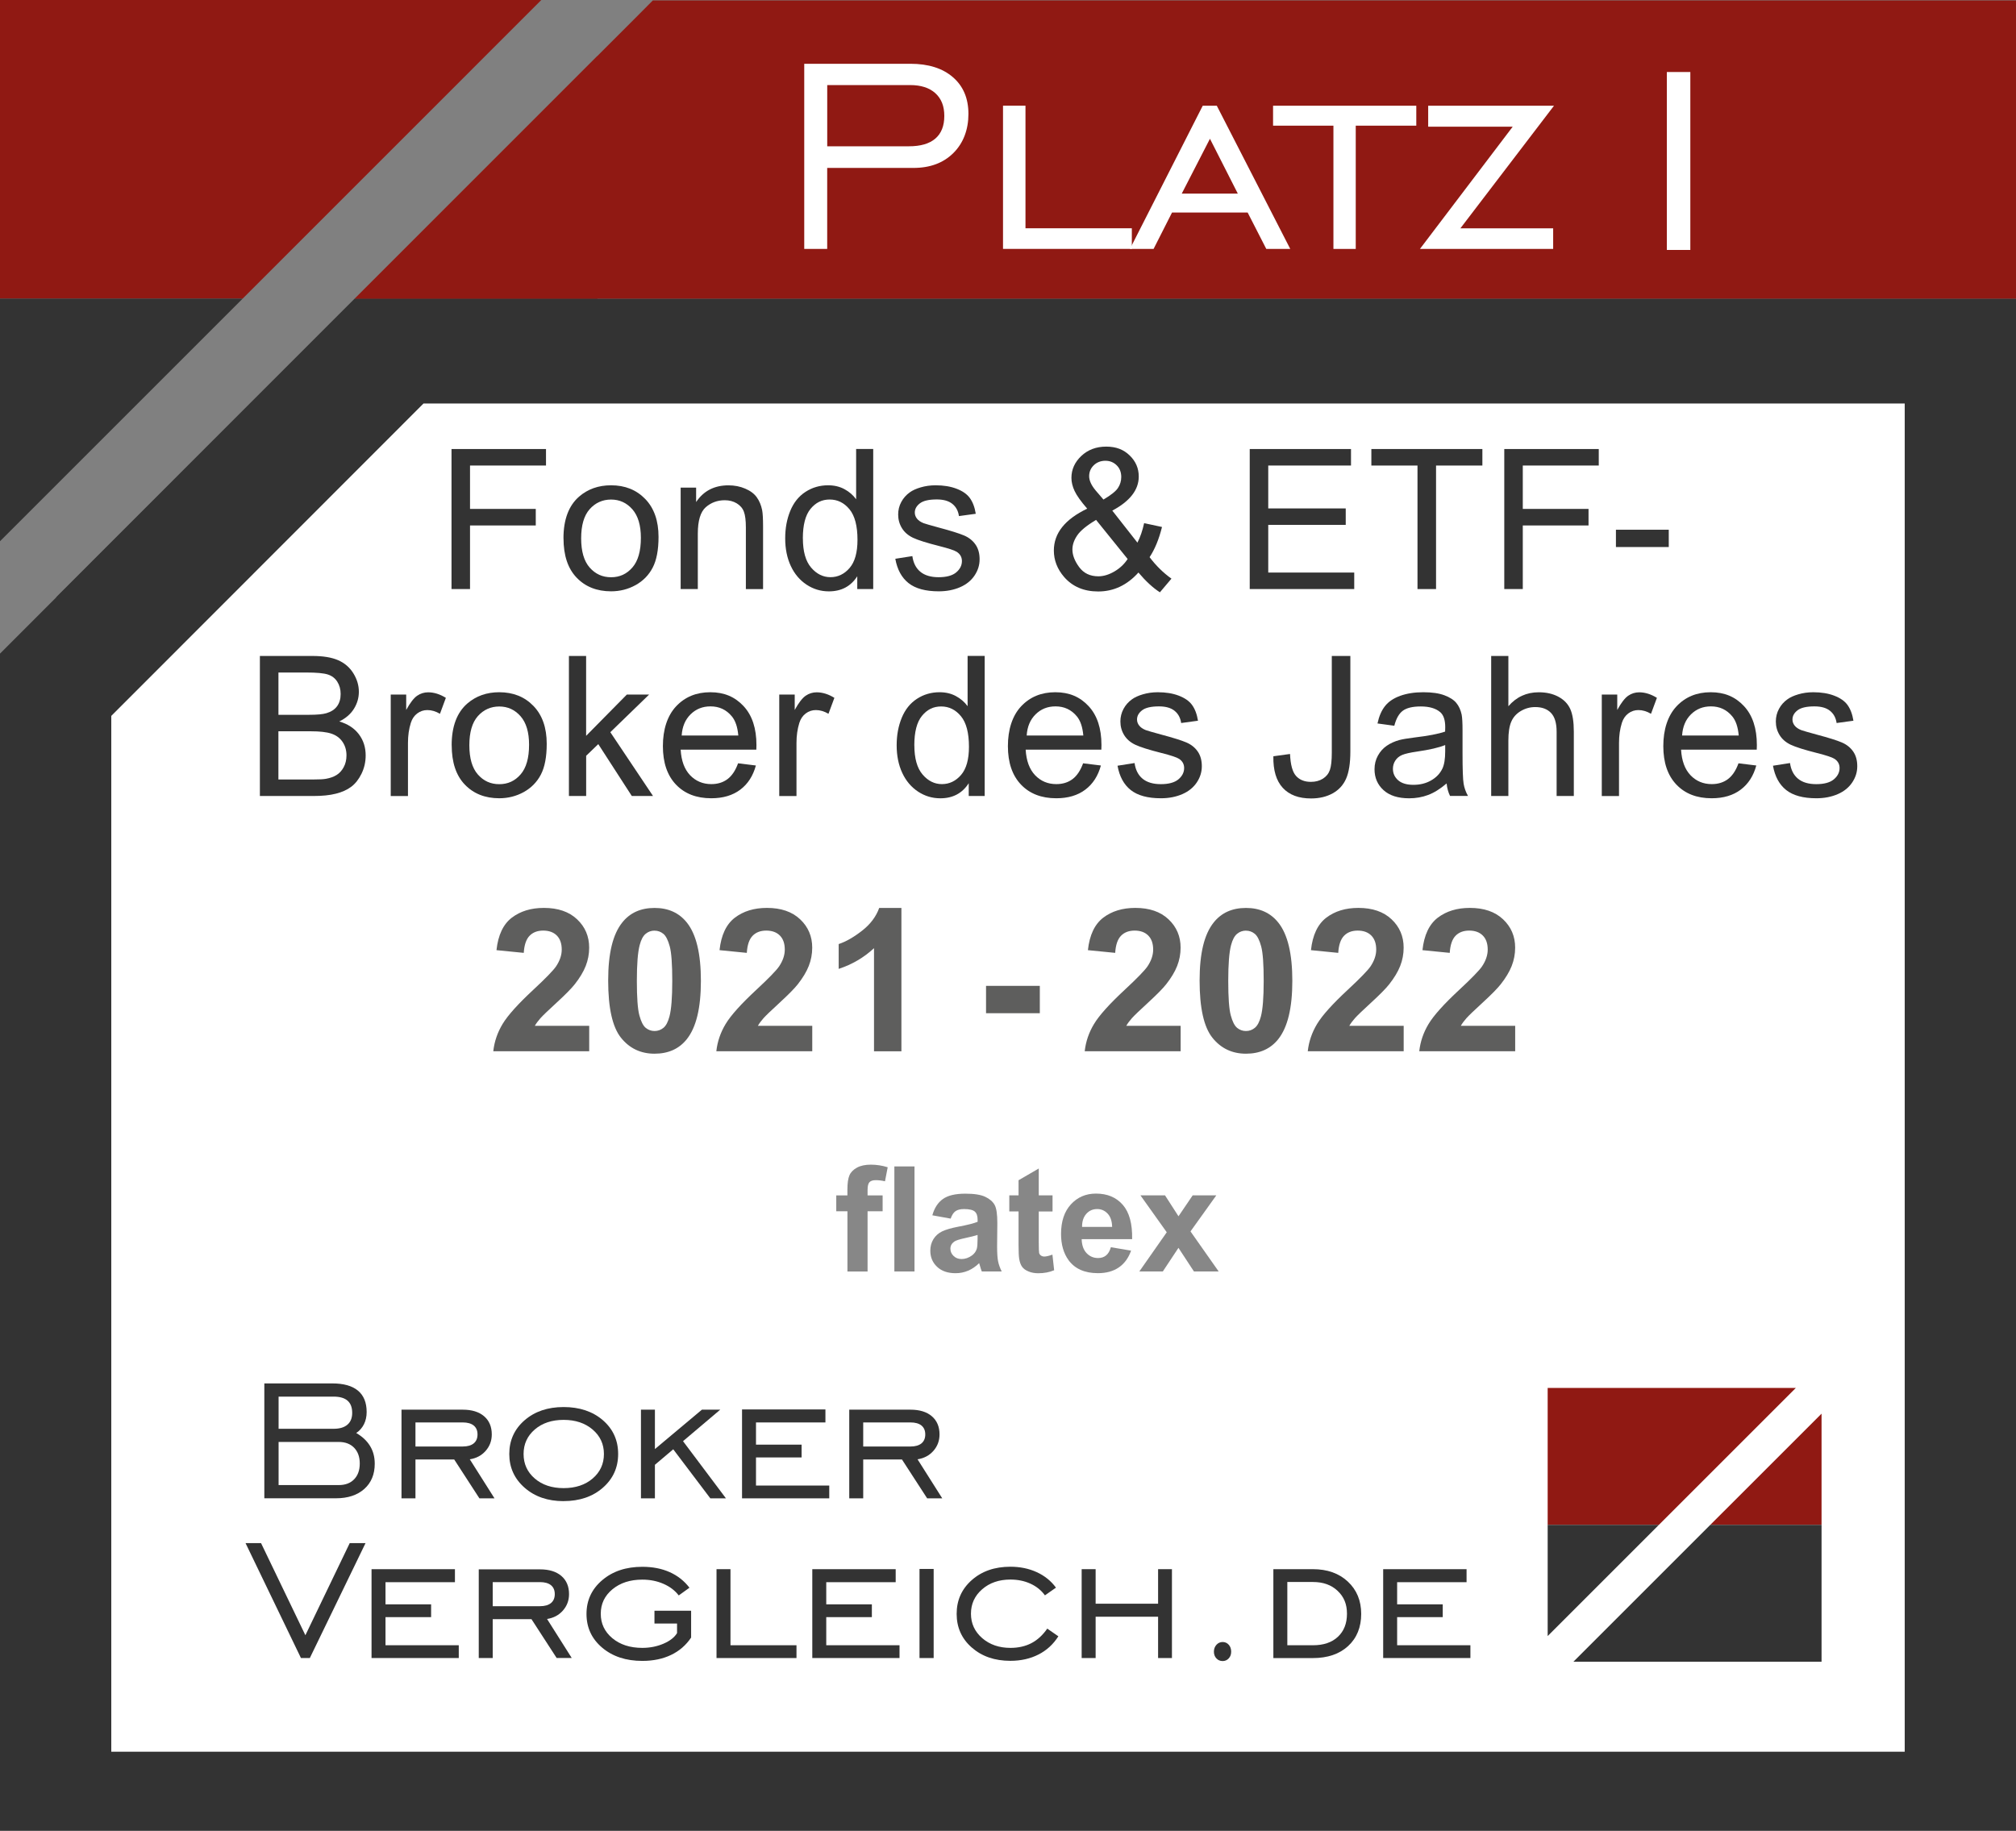 <?xml version="1.0" encoding="UTF-8"?>
<svg xmlns="http://www.w3.org/2000/svg" id="a" data-name="Ebene 1" viewBox="0 0 535.71 486.57">
  <rect x="0" y="0" width="535.71" height="486.57" fill="#808080" stroke="none"/>
  <defs>
    <style>
      .b {
        fill: #fff;
      }

      .c {
        fill: #5e5e5d;
      }

      .d {
        fill: #333;
      }

      .e {
        fill: #901913;
      }

      .f {
        fill: #878787;
      }
    </style>
  </defs>
  <polygon class="d" points="535.71 486.57 0 486.57 0 173.72 94.28 79.37 128.25 79.37 535.71 79.37 535.71 486.57"></polygon>
  <g>
    <g>
      <polygon class="e" points="143.84 0 0 0 0 79.37 64.48 79.37 143.84 0"></polygon>
      <polygon class="e" points="94.28 79.37 158.75 79.37 158.75 14.9 94.28 79.37"></polygon>
    </g>
    <g>
      <polygon class="d" points="64.48 79.37 0 79.37 0 143.85 64.48 79.37"></polygon>
      <polygon class="d" points="14.91 158.75 158.75 158.75 158.75 79.37 94.28 79.37 14.91 158.75"></polygon>
    </g>
  </g>
  <polygon class="e" points="535.71 .11 173.48 .11 168.41 5.21 94.28 79.37 535.71 79.37 535.71 .11"></polygon>
  <g>
    <path class="b" d="m213.71,66.16V16.95h28.21c4.78,0,8.55,1.19,11.3,3.57,2.75,2.38,4.12,5.63,4.12,9.76s-1.33,7.74-3.99,10.38c-2.66,2.65-6.2,3.97-10.63,3.97h-22.91v21.53h-6.11Zm6.11-27.28h21.71c3.09,0,5.43-.68,7.02-2.05,1.59-1.37,2.38-3.37,2.38-6.02s-.8-4.6-2.38-6.04c-1.59-1.44-3.83-2.16-6.71-2.16h-22.02v16.27Z"></path>
    <path class="b" d="m266.53,66.16V28.09h5.97v32.58h28.26v5.48h-34.23Z"></path>
    <path class="b" d="m300.26,66.16l19.34-38.06h3.74l19.52,38.06h-6.37l-4.95-9.67h-20.1l-4.9,9.67h-6.28Zm13.77-14.71h14.89l-7.4-14.57-7.49,14.57Z"></path>
    <path class="b" d="m354.33,66.16v-32.76h-16.04v-5.3h38.06v5.3h-16.09v32.76h-5.93Z"></path>
    <path class="b" d="m377.32,66.16l24.65-32.49h-22.46v-5.57h33.43l-24.87,32.58h24.65v5.48h-35.39Z"></path>
    <path class="b" d="m442.93,66.42V19.14h6.24v47.29h-6.24Z"></path>
  </g>
  <polyline class="b" points="506.14 107.24 506.14 465.57 29.57 465.57 29.57 190.27 112.54 107.24"></polyline>
  <g>
    <path class="f" d="m222.21,317.71h2.97v-1.52c0-1.7.18-2.97.54-3.81.36-.84,1.03-1.52,2-2.05.97-.53,2.2-.79,3.69-.79s3.02.23,4.48.69l-.72,3.73c-.85-.2-1.67-.3-2.46-.3s-1.33.18-1.67.54c-.34.36-.5,1.06-.5,2.08v1.43h4v4.21h-4v16.02h-5.35v-16.02h-2.97v-4.21Z"></path>
    <path class="f" d="m237.66,337.93v-27.92h5.35v27.92h-5.35Z"></path>
    <path class="f" d="m252.61,323.88l-4.86-.88c.55-1.96,1.49-3.4,2.82-4.34s3.31-1.41,5.94-1.41c2.39,0,4.16.28,5.33.85,1.17.56,1.99,1.28,2.47,2.15.48.87.71,2.47.71,4.79l-.06,6.25c0,1.78.09,3.09.26,3.93.17.84.49,1.75.96,2.71h-5.29c-.14-.36-.31-.88-.51-1.58-.09-.32-.15-.53-.19-.63-.91.89-1.89,1.56-2.93,2-1.04.44-2.15.67-3.33.67-2.08,0-3.72-.56-4.92-1.7-1.2-1.13-1.8-2.56-1.8-4.28,0-1.14.27-2.16.82-3.06.55-.89,1.31-1.58,2.29-2.06.98-.48,2.4-.89,4.26-1.25,2.5-.47,4.23-.91,5.2-1.31v-.53c0-1.03-.25-1.76-.76-2.2-.51-.44-1.47-.66-2.88-.66-.95,0-1.69.19-2.23.56-.53.37-.96,1.03-1.29,1.97Zm7.16,4.34c-.69.23-1.77.5-3.26.82s-2.46.63-2.91.93c-.7.5-1.05,1.12-1.05,1.89s.28,1.4.84,1.94c.56.55,1.27.82,2.13.82.96,0,1.89-.32,2.76-.95.65-.48,1.07-1.07,1.28-1.77.14-.46.21-1.33.21-2.61v-1.07Z"></path>
    <path class="f" d="m279.69,317.71v4.27h-3.66v8.15c0,1.65.04,2.61.1,2.88.07.27.23.5.48.68.25.18.55.27.9.27.5,0,1.21-.17,2.15-.51l.46,4.15c-1.24.53-2.65.8-4.23.8-.96,0-1.83-.16-2.61-.49-.77-.32-1.34-.74-1.7-1.26-.36-.51-.61-1.21-.75-2.09-.11-.62-.17-1.88-.17-3.77v-8.82h-2.46v-4.27h2.46v-4.02l5.37-3.12v7.14h3.66Z"></path>
    <path class="f" d="m295.23,331.49l5.33.9c-.69,1.96-1.77,3.44-3.25,4.46-1.48,1.02-3.33,1.53-5.55,1.53-3.52,0-6.12-1.15-7.81-3.45-1.33-1.84-2-4.16-2-6.97,0-3.35.88-5.98,2.63-7.88,1.75-1.9,3.97-2.85,6.65-2.85,3.01,0,5.38.99,7.12,2.98,1.74,1.99,2.57,5.03,2.49,9.13h-13.41c.04,1.59.47,2.82,1.29,3.7.83.88,1.85,1.32,3.08,1.32.84,0,1.54-.23,2.11-.69s1-1.19,1.29-2.21Zm.3-5.41c-.04-1.55-.44-2.73-1.2-3.53-.76-.81-1.69-1.21-2.78-1.21-1.17,0-2.13.42-2.89,1.28s-1.14,2.01-1.12,3.47h8Z"></path>
    <path class="f" d="m302.75,337.93l7.29-10.42-6.99-9.81h6.53l3.58,5.56,3.77-5.56h6.28l-6.86,9.58,7.48,10.64h-6.57l-4.11-6.27-4.15,6.27h-6.27Z"></path>
  </g>
  <g>
    <path class="c" d="m156.57,272.65v6.75h-25.49c.28-2.55,1.1-4.97,2.48-7.26,1.38-2.29,4.11-5.32,8.18-9.1,3.28-3.05,5.29-5.12,6.03-6.21,1-1.5,1.5-2.98,1.5-4.45,0-1.62-.44-2.87-1.31-3.74-.87-.87-2.08-1.31-3.61-1.31s-2.73.46-3.62,1.37c-.9.92-1.42,2.43-1.55,4.55l-7.25-.72c.43-4,1.79-6.88,4.06-8.62,2.28-1.74,5.12-2.61,8.54-2.61,3.74,0,6.69,1.01,8.82,3.03,2.14,2.02,3.21,4.53,3.21,7.53,0,1.71-.31,3.33-.92,4.88s-1.58,3.16-2.91,4.85c-.88,1.12-2.47,2.73-4.76,4.84-2.29,2.1-3.75,3.5-4.36,4.19-.61.69-1.11,1.36-1.49,2.02h14.44Z"></path>
    <path class="c" d="m173.93,241.31c3.67,0,6.55,1.31,8.62,3.93,2.47,3.11,3.7,8.26,3.7,15.45s-1.24,12.34-3.73,15.48c-2.05,2.59-4.92,3.88-8.59,3.88s-6.67-1.42-8.93-4.26c-2.26-2.84-3.39-7.9-3.39-15.18s1.24-12.28,3.73-15.42c2.05-2.59,4.92-3.88,8.59-3.88Zm0,6.03c-.88,0-1.67.28-2.35.84-.69.56-1.23,1.57-1.6,3.01-.5,1.88-.75,5.05-.75,9.5s.22,7.51.67,9.17c.45,1.67,1.01,2.77,1.7,3.33.68.55,1.46.83,2.34.83s1.66-.28,2.35-.84c.69-.56,1.22-1.57,1.6-3.01.5-1.86.75-5.02.75-9.47s-.22-7.51-.67-9.17c-.45-1.66-1.01-2.78-1.7-3.34s-1.46-.84-2.34-.84Z"></path>
    <path class="c" d="m215.84,272.65v6.75h-25.49c.28-2.55,1.1-4.97,2.48-7.26,1.38-2.29,4.11-5.32,8.18-9.1,3.28-3.05,5.29-5.12,6.03-6.21,1-1.5,1.5-2.98,1.5-4.45,0-1.62-.44-2.87-1.31-3.74-.87-.87-2.08-1.31-3.61-1.31s-2.73.46-3.62,1.37c-.9.92-1.42,2.43-1.55,4.55l-7.25-.72c.43-4,1.79-6.88,4.06-8.62,2.28-1.74,5.12-2.61,8.54-2.61,3.74,0,6.69,1.01,8.82,3.03,2.14,2.02,3.21,4.53,3.21,7.53,0,1.71-.31,3.33-.92,4.88s-1.58,3.16-2.91,4.85c-.88,1.12-2.47,2.73-4.76,4.84-2.29,2.1-3.75,3.5-4.36,4.19-.61.69-1.11,1.36-1.49,2.02h14.44Z"></path>
    <path class="c" d="m239.52,279.41h-7.27v-27.41c-2.66,2.48-5.79,4.32-9.39,5.51v-6.6c1.9-.62,3.96-1.8,6.19-3.53,2.23-1.73,3.75-3.76,4.58-6.07h5.9v38.09Z"></path>
    <path class="c" d="m262.02,269.29v-7.27h14.29v7.27h-14.29Z"></path>
    <path class="c" d="m313.73,272.65v6.75h-25.49c.28-2.55,1.1-4.97,2.48-7.26,1.38-2.29,4.11-5.32,8.18-9.1,3.28-3.05,5.29-5.12,6.03-6.21,1-1.5,1.5-2.98,1.5-4.45,0-1.62-.44-2.87-1.31-3.74s-2.08-1.31-3.61-1.31-2.73.46-3.62,1.37c-.9.92-1.42,2.43-1.55,4.55l-7.25-.72c.43-4,1.79-6.88,4.06-8.62,2.28-1.74,5.12-2.61,8.54-2.61,3.74,0,6.68,1.01,8.82,3.03,2.14,2.02,3.21,4.53,3.21,7.53,0,1.71-.31,3.33-.92,4.88s-1.58,3.16-2.91,4.85c-.88,1.12-2.47,2.73-4.76,4.84-2.29,2.1-3.75,3.5-4.36,4.19-.61.69-1.11,1.36-1.49,2.02h14.44Z"></path>
    <path class="c" d="m331.09,241.31c3.67,0,6.55,1.31,8.62,3.93,2.47,3.11,3.7,8.26,3.7,15.45s-1.24,12.34-3.73,15.48c-2.05,2.59-4.92,3.88-8.59,3.88s-6.67-1.42-8.93-4.26c-2.26-2.84-3.39-7.9-3.39-15.18s1.24-12.28,3.73-15.42c2.05-2.59,4.92-3.88,8.59-3.88Zm0,6.03c-.88,0-1.67.28-2.35.84-.69.56-1.23,1.57-1.61,3.01-.5,1.88-.75,5.05-.75,9.5s.22,7.51.67,9.17c.45,1.67,1.01,2.77,1.7,3.33.68.55,1.46.83,2.34.83s1.67-.28,2.35-.84c.69-.56,1.23-1.57,1.61-3.01.5-1.86.75-5.02.75-9.47s-.22-7.51-.67-9.17c-.45-1.66-1.01-2.78-1.7-3.34s-1.46-.84-2.34-.84Z"></path>
    <path class="c" d="m373,272.65v6.75h-25.49c.28-2.55,1.1-4.97,2.48-7.26,1.38-2.29,4.11-5.32,8.18-9.1,3.28-3.05,5.29-5.12,6.03-6.21,1-1.5,1.5-2.98,1.5-4.45,0-1.62-.44-2.87-1.31-3.74-.87-.87-2.08-1.31-3.61-1.31s-2.73.46-3.62,1.37c-.9.92-1.42,2.43-1.55,4.55l-7.25-.72c.43-4,1.79-6.88,4.06-8.62,2.28-1.74,5.12-2.61,8.54-2.61,3.74,0,6.68,1.01,8.82,3.03,2.14,2.02,3.21,4.53,3.21,7.53,0,1.71-.31,3.33-.92,4.88s-1.58,3.16-2.91,4.85c-.88,1.12-2.47,2.73-4.76,4.84-2.29,2.1-3.75,3.5-4.36,4.19-.61.69-1.11,1.36-1.49,2.02h14.44Z"></path>
    <path class="c" d="m402.63,272.65v6.75h-25.49c.28-2.55,1.1-4.97,2.48-7.26,1.38-2.29,4.11-5.32,8.18-9.1,3.28-3.05,5.29-5.12,6.03-6.21,1-1.5,1.5-2.98,1.5-4.45,0-1.62-.44-2.87-1.31-3.74-.87-.87-2.08-1.31-3.61-1.31s-2.73.46-3.62,1.37c-.9.92-1.42,2.43-1.55,4.55l-7.25-.72c.43-4,1.79-6.88,4.06-8.62,2.28-1.74,5.12-2.61,8.54-2.61,3.74,0,6.68,1.01,8.82,3.03,2.14,2.02,3.21,4.53,3.21,7.53,0,1.71-.31,3.33-.92,4.88s-1.58,3.16-2.91,4.85c-.88,1.12-2.47,2.73-4.76,4.84-2.29,2.1-3.75,3.5-4.36,4.19-.61.69-1.11,1.36-1.49,2.02h14.44Z"></path>
  </g>
  <g>
    <path class="d" d="m119.98,156.56v-37.22h25.11v4.39h-20.19v11.53h17.47v4.39h-17.47v16.91h-4.93Z"></path>
    <path class="d" d="m149.73,143.08c0-4.99,1.39-8.69,4.16-11.1,2.32-2,5.15-3,8.48-3,3.71,0,6.74,1.21,9.09,3.64,2.35,2.43,3.53,5.79,3.53,10.07,0,3.47-.52,6.2-1.56,8.19s-2.56,3.53-4.54,4.63c-1.99,1.1-4.16,1.65-6.51,1.65-3.77,0-6.83-1.21-9.15-3.63-2.33-2.42-3.49-5.91-3.49-10.46Zm4.7,0c0,3.45.75,6.04,2.26,7.76,1.51,1.72,3.4,2.58,5.69,2.58s4.16-.86,5.66-2.59c1.51-1.73,2.26-4.36,2.26-7.9,0-3.33-.76-5.86-2.27-7.58-1.52-1.72-3.4-2.58-5.65-2.58s-4.18.86-5.69,2.56c-1.51,1.71-2.26,4.29-2.26,7.74Z"></path>
    <path class="d" d="m180.87,156.56v-26.96h4.11v3.83c1.98-2.96,4.84-4.44,8.58-4.44,1.62,0,3.12.29,4.48.88,1.36.58,2.38,1.35,3.06,2.3.68.95,1.15,2.07,1.42,3.38.17.85.25,2.33.25,4.44v16.58h-4.57v-16.4c0-1.86-.18-3.25-.53-4.18s-.99-1.66-1.89-2.21c-.91-.55-1.97-.83-3.19-.83-1.95,0-3.63.62-5.04,1.85-1.41,1.24-2.12,3.58-2.12,7.03v14.73h-4.57Z"></path>
    <path class="d" d="m227.8,156.56v-3.4c-1.71,2.67-4.22,4.01-7.54,4.01-2.15,0-4.13-.59-5.93-1.78s-3.2-2.84-4.19-4.96-1.49-4.57-1.49-7.33.45-5.13,1.35-7.33c.9-2.19,2.24-3.87,4.04-5.04,1.79-1.17,3.8-1.75,6.02-1.75,1.62,0,3.07.34,4.34,1.03s2.3,1.58,3.1,2.68v-13.36h4.54v37.22h-4.24Zm-14.45-13.46c0,3.45.73,6.04,2.18,7.74,1.46,1.71,3.17,2.56,5.15,2.56s3.69-.82,5.09-2.45,2.09-4.13,2.09-7.48c0-3.69-.71-6.4-2.13-8.12s-3.17-2.59-5.26-2.59-3.73.83-5.09,2.49c-1.36,1.66-2.04,4.27-2.04,7.85Z"></path>
    <path class="d" d="m237.92,148.51l4.52-.71c.25,1.81.96,3.2,2.12,4.16,1.16.96,2.78,1.45,4.86,1.45s3.66-.43,4.67-1.28,1.52-1.86,1.52-3.01c0-1.03-.45-1.84-1.35-2.44-.63-.41-2.18-.92-4.67-1.55-3.35-.85-5.67-1.58-6.97-2.2s-2.28-1.47-2.95-2.56c-.67-1.09-1-2.3-1-3.62,0-1.2.27-2.31.83-3.34.55-1.02,1.3-1.87,2.25-2.55.71-.52,1.68-.97,2.91-1.33,1.23-.36,2.54-.55,3.95-.55,2.12,0,3.97.3,5.57.91s2.78,1.43,3.54,2.48,1.29,2.43,1.57,4.18l-4.47.61c-.2-1.39-.79-2.47-1.76-3.25-.97-.78-2.35-1.17-4.13-1.17-2.1,0-3.6.35-4.49,1.04-.9.69-1.35,1.51-1.35,2.44,0,.59.19,1.13.56,1.6.37.49.96.9,1.75,1.22.46.17,1.8.56,4.04,1.17,3.23.86,5.49,1.57,6.77,2.12,1.28.55,2.28,1.35,3.01,2.4.73,1.05,1.09,2.35,1.09,3.91s-.44,2.96-1.33,4.3-2.17,2.39-3.85,3.12-3.57,1.1-5.69,1.1c-3.5,0-6.17-.73-8.01-2.18-1.84-1.46-3.01-3.61-3.52-6.47Z"></path>
    <path class="d" d="m302.51,152.17c-1.51,1.68-3.15,2.93-4.93,3.77s-3.7,1.26-5.76,1.26c-3.81,0-6.83-1.29-9.06-3.86-1.81-2.1-2.72-4.44-2.72-7.03,0-2.3.74-4.38,2.22-6.23s3.69-3.48,6.64-4.89c-1.68-1.93-2.79-3.5-3.35-4.7-.56-1.2-.84-2.36-.84-3.48,0-2.23.88-4.18,2.63-5.83s3.96-2.48,6.61-2.48,4.62.78,6.23,2.34c1.62,1.56,2.42,3.43,2.42,5.61,0,3.54-2.34,6.56-7.03,9.06l6.68,8.51c.76-1.49,1.35-3.22,1.78-5.18l4.75,1.02c-.81,3.25-1.91,5.92-3.3,8.02,1.71,2.27,3.65,4.17,5.81,5.71l-3.07,3.63c-1.84-1.18-3.75-2.94-5.71-5.26Zm-2.87-3.61l-8.38-10.38c-2.47,1.47-4.14,2.84-5,4.1s-1.29,2.51-1.29,3.75c0,1.51.6,3.07,1.8,4.7s2.9,2.44,5.1,2.44c1.37,0,2.79-.43,4.25-1.28s2.64-1.96,3.52-3.31Zm-6.42-15.79c1.98-1.17,3.26-2.19,3.85-3.07.58-.88.88-1.85.88-2.92,0-1.27-.4-2.31-1.21-3.11s-1.81-1.21-3.01-1.21-2.26.4-3.08,1.19c-.82.8-1.23,1.77-1.23,2.92,0,.58.15,1.18.44,1.82s.74,1.31,1.33,2.02l2.03,2.36Z"></path>
    <path class="d" d="m332.09,156.56v-37.22h26.91v4.39h-21.99v11.4h20.59v4.37h-20.59v12.67h22.85v4.39h-27.78Z"></path>
    <path class="d" d="m376.67,156.56v-32.83h-12.26v-4.39h29.5v4.39h-12.31v32.83h-4.93Z"></path>
    <path class="d" d="m399.73,156.56v-37.22h25.11v4.39h-20.19v11.53h17.47v4.39h-17.47v16.91h-4.93Z"></path>
    <path class="d" d="m429.4,145.39v-4.6h14.04v4.6h-14.04Z"></path>
    <path class="d" d="m69.06,211.56v-37.22h13.96c2.84,0,5.12.38,6.84,1.13,1.72.75,3.06,1.91,4.04,3.48.97,1.57,1.46,3.2,1.46,4.91,0,1.59-.43,3.09-1.29,4.49-.86,1.41-2.17,2.54-3.91,3.4,2.25.66,3.98,1.79,5.19,3.38,1.21,1.59,1.82,3.47,1.82,5.64,0,1.74-.37,3.36-1.1,4.86s-1.65,2.65-2.73,3.47c-1.08.81-2.44,1.43-4.08,1.84-1.63.42-3.64.62-6,.62h-14.19Zm4.93-21.58h8.05c2.18,0,3.75-.14,4.7-.43,1.25-.37,2.2-.99,2.83-1.85s.95-1.95.95-3.25c0-1.24-.3-2.32-.89-3.26-.59-.94-1.44-1.58-2.54-1.93-1.1-.35-2.99-.52-5.66-.52h-7.44v11.25Zm0,17.19h9.27c1.59,0,2.71-.06,3.35-.18,1.13-.2,2.08-.54,2.84-1.02.76-.47,1.39-1.16,1.88-2.07.49-.91.74-1.95.74-3.14,0-1.39-.36-2.59-1.07-3.62s-1.7-1.74-2.96-2.16c-1.26-.42-3.08-.62-5.45-.62h-8.61v12.8Z"></path>
    <path class="d" d="m103.83,211.56v-26.96h4.11v4.09c1.05-1.91,2.02-3.17,2.91-3.78s1.87-.91,2.93-.91c1.54,0,3.11.49,4.7,1.47l-1.57,4.24c-1.12-.66-2.23-.99-3.35-.99-1,0-1.9.3-2.69.9-.8.6-1.36,1.43-1.7,2.5-.51,1.62-.76,3.4-.76,5.33v14.12h-4.57Z"></path>
    <path class="d" d="m120.02,198.08c0-4.99,1.39-8.69,4.16-11.1,2.32-2,5.15-3,8.48-3,3.71,0,6.74,1.21,9.09,3.64,2.35,2.43,3.53,5.79,3.53,10.07,0,3.47-.52,6.2-1.56,8.19s-2.56,3.53-4.54,4.63c-1.99,1.1-4.16,1.65-6.51,1.65-3.77,0-6.83-1.21-9.15-3.63-2.33-2.42-3.49-5.91-3.49-10.46Zm4.7,0c0,3.45.75,6.04,2.26,7.76,1.51,1.72,3.4,2.58,5.69,2.58s4.16-.86,5.66-2.59c1.51-1.73,2.26-4.36,2.26-7.9,0-3.33-.76-5.86-2.27-7.58-1.52-1.72-3.4-2.58-5.65-2.58s-4.18.86-5.69,2.56c-1.51,1.71-2.26,4.29-2.26,7.74Z"></path>
    <path class="d" d="m151.18,211.56v-37.22h4.57v21.23l10.82-10.97h5.92l-10.31,10,11.35,16.96h-5.64l-8.91-13.79-3.22,3.1v10.69h-4.57Z"></path>
    <path class="d" d="m196.14,202.87l4.72.58c-.75,2.76-2.12,4.9-4.14,6.42-2.01,1.52-4.59,2.29-7.72,2.29-3.94,0-7.07-1.21-9.38-3.64s-3.47-5.83-3.47-10.22,1.17-8.06,3.5-10.56c2.34-2.5,5.37-3.76,9.09-3.76s6.55,1.23,8.84,3.68c2.29,2.46,3.43,5.91,3.43,10.36,0,.27,0,.68-.03,1.22h-20.11c.17,2.96,1.01,5.23,2.51,6.8,1.51,1.57,3.39,2.36,5.64,2.36,1.68,0,3.11-.44,4.29-1.32,1.18-.88,2.12-2.29,2.82-4.21Zm-15.01-7.39h15.06c-.2-2.27-.78-3.97-1.73-5.1-1.46-1.76-3.34-2.64-5.66-2.64-2.1,0-3.86.7-5.29,2.11-1.43,1.41-2.22,3.28-2.37,5.64Z"></path>
    <path class="d" d="m207.07,211.56v-26.96h4.11v4.09c1.05-1.91,2.02-3.17,2.91-3.78s1.87-.91,2.93-.91c1.54,0,3.11.49,4.7,1.47l-1.57,4.24c-1.12-.66-2.23-.99-3.35-.99-1,0-1.9.3-2.69.9-.8.6-1.36,1.43-1.7,2.5-.51,1.62-.76,3.4-.76,5.33v14.12h-4.57Z"></path>
    <path class="d" d="m257.42,211.56v-3.4c-1.71,2.67-4.22,4.01-7.54,4.01-2.15,0-4.13-.59-5.93-1.78s-3.2-2.84-4.19-4.96-1.49-4.57-1.49-7.33.45-5.13,1.35-7.33c.9-2.19,2.24-3.87,4.04-5.04,1.79-1.17,3.8-1.75,6.02-1.75,1.62,0,3.07.34,4.34,1.03s2.3,1.58,3.1,2.68v-13.36h4.54v37.22h-4.24Zm-14.45-13.46c0,3.45.73,6.04,2.18,7.74,1.46,1.71,3.17,2.56,5.15,2.56s3.69-.82,5.09-2.45,2.09-4.13,2.09-7.48c0-3.69-.71-6.4-2.13-8.12s-3.17-2.59-5.26-2.59-3.73.83-5.09,2.49c-1.36,1.66-2.04,4.27-2.04,7.85Z"></path>
    <path class="d" d="m287.82,202.87l4.72.58c-.75,2.76-2.12,4.9-4.14,6.42-2.01,1.52-4.59,2.29-7.72,2.29-3.94,0-7.07-1.21-9.38-3.64s-3.47-5.83-3.47-10.22,1.17-8.06,3.5-10.56c2.34-2.5,5.37-3.76,9.09-3.76s6.55,1.23,8.84,3.68c2.29,2.46,3.43,5.91,3.43,10.36,0,.27,0,.68-.03,1.22h-20.11c.17,2.96,1.01,5.23,2.51,6.8,1.51,1.57,3.38,2.36,5.64,2.36,1.68,0,3.11-.44,4.29-1.32,1.18-.88,2.12-2.29,2.82-4.21Zm-15.01-7.39h15.06c-.2-2.27-.78-3.97-1.73-5.1-1.46-1.76-3.34-2.64-5.66-2.64-2.1,0-3.86.7-5.29,2.11-1.43,1.41-2.22,3.28-2.37,5.64Z"></path>
    <path class="d" d="m296.97,203.51l4.52-.71c.25,1.81.96,3.2,2.12,4.16s2.78,1.45,4.86,1.45,3.66-.43,4.67-1.28,1.52-1.86,1.52-3.01c0-1.03-.45-1.84-1.35-2.44-.63-.41-2.18-.92-4.67-1.55-3.35-.85-5.67-1.58-6.97-2.2s-2.28-1.47-2.95-2.56-1-2.3-1-3.62c0-1.2.28-2.31.83-3.34s1.3-1.87,2.25-2.55c.71-.52,1.68-.97,2.91-1.33s2.54-.55,3.95-.55c2.12,0,3.97.3,5.57.91s2.78,1.43,3.54,2.48,1.29,2.43,1.57,4.18l-4.47.61c-.2-1.39-.79-2.47-1.76-3.25-.97-.78-2.35-1.17-4.13-1.17-2.1,0-3.6.35-4.49,1.04-.9.69-1.35,1.51-1.35,2.44,0,.59.19,1.13.56,1.6.37.49.96.9,1.75,1.22.46.17,1.8.56,4.04,1.17,3.23.86,5.49,1.57,6.77,2.12s2.28,1.35,3.01,2.4c.73,1.05,1.09,2.35,1.09,3.91s-.44,2.96-1.33,4.3-2.17,2.39-3.85,3.12-3.57,1.1-5.69,1.1c-3.5,0-6.17-.73-8.01-2.18-1.84-1.46-3.01-3.61-3.52-6.47Z"></path>
    <path class="d" d="m338.36,201l4.44-.61c.12,2.84.65,4.79,1.6,5.84.95,1.05,2.26,1.57,3.94,1.57,1.24,0,2.3-.28,3.2-.85s1.51-1.34,1.85-2.31.51-2.53.51-4.66v-25.64h4.93v25.37c0,3.12-.38,5.53-1.13,7.24-.75,1.71-1.95,3.01-3.58,3.91s-3.55,1.35-5.75,1.35c-3.27,0-5.77-.94-7.5-2.82s-2.57-4.67-2.5-8.38Z"></path>
    <path class="d" d="m384.4,208.23c-1.69,1.44-3.32,2.46-4.89,3.05-1.57.59-3.25.89-5.04.89-2.96,0-5.24-.72-6.83-2.17-1.59-1.45-2.39-3.3-2.39-5.55,0-1.32.3-2.53.9-3.62.6-1.09,1.39-1.97,2.36-2.63.97-.66,2.07-1.16,3.29-1.5.9-.24,2.25-.46,4.06-.69,3.69-.44,6.41-.96,8.15-1.57.02-.63.03-1.02.03-1.19,0-1.86-.43-3.17-1.29-3.94-1.17-1.03-2.9-1.55-5.21-1.55-2.15,0-3.74.38-4.76,1.13-1.02.75-1.78,2.09-2.27,4l-4.47-.61c.41-1.91,1.07-3.46,2.01-4.63.93-1.18,2.28-2.08,4.04-2.72,1.76-.63,3.8-.95,6.12-.95s4.17.27,5.61.81c1.44.54,2.5,1.22,3.17,2.04.68.82,1.15,1.86,1.42,3.11.15.78.23,2.18.23,4.21v6.09c0,4.25.1,6.94.29,8.06.19,1.13.58,2.21,1.16,3.24h-4.77c-.47-.95-.78-2.06-.91-3.33Zm-.38-10.21c-1.66.68-4.15,1.25-7.46,1.73-1.88.27-3.21.58-3.99.91-.78.34-1.38.83-1.8,1.49-.42.65-.63,1.38-.63,2.17,0,1.22.46,2.23,1.38,3.05.92.81,2.27,1.22,4.05,1.22s3.33-.38,4.7-1.16,2.38-1.82,3.02-3.16c.49-1.03.74-2.56.74-4.57v-1.68Z"></path>
    <path class="d" d="m396.25,211.56v-37.22h4.57v13.36c2.13-2.47,4.82-3.71,8.07-3.71,2,0,3.73.39,5.21,1.18s2.53,1.88,3.16,3.26c.63,1.39.95,3.4.95,6.04v17.09h-4.57v-17.09c0-2.29-.5-3.95-1.49-4.99s-2.39-1.56-4.2-1.56c-1.35,0-2.63.35-3.82,1.05s-2.04,1.66-2.55,2.86c-.51,1.2-.76,2.86-.76,4.98v14.75h-4.57Z"></path>
    <path class="d" d="m425.64,211.56v-26.96h4.11v4.09c1.05-1.91,2.02-3.17,2.91-3.78s1.87-.91,2.93-.91c1.54,0,3.11.49,4.7,1.47l-1.57,4.24c-1.12-.66-2.23-.99-3.35-.99-1,0-1.9.3-2.69.9s-1.36,1.43-1.7,2.5c-.51,1.62-.76,3.4-.76,5.33v14.12h-4.57Z"></path>
    <path class="d" d="m461.98,202.87l4.72.58c-.75,2.76-2.12,4.9-4.14,6.42-2.01,1.52-4.59,2.29-7.72,2.29-3.94,0-7.07-1.21-9.38-3.64s-3.47-5.83-3.47-10.22,1.17-8.06,3.5-10.56c2.34-2.5,5.37-3.76,9.09-3.76s6.55,1.23,8.84,3.68c2.29,2.46,3.43,5.91,3.43,10.36,0,.27,0,.68-.03,1.22h-20.11c.17,2.96,1.01,5.23,2.51,6.8s3.39,2.36,5.64,2.36c1.68,0,3.11-.44,4.29-1.32,1.18-.88,2.12-2.29,2.82-4.21Zm-15.01-7.39h15.06c-.2-2.27-.78-3.97-1.73-5.1-1.46-1.76-3.34-2.64-5.66-2.64-2.1,0-3.86.7-5.29,2.11-1.43,1.41-2.22,3.28-2.37,5.64Z"></path>
    <path class="d" d="m471.14,203.51l4.52-.71c.25,1.81.96,3.2,2.12,4.16s2.78,1.45,4.86,1.45,3.66-.43,4.67-1.28,1.52-1.86,1.52-3.01c0-1.03-.45-1.84-1.35-2.44-.63-.41-2.18-.92-4.67-1.55-3.35-.85-5.67-1.58-6.97-2.2s-2.28-1.47-2.95-2.56-1-2.3-1-3.62c0-1.2.28-2.31.83-3.34s1.3-1.87,2.25-2.55c.71-.52,1.68-.97,2.91-1.33s2.54-.55,3.95-.55c2.12,0,3.97.3,5.57.91s2.78,1.43,3.54,2.48,1.29,2.43,1.57,4.18l-4.47.61c-.2-1.39-.79-2.47-1.76-3.25-.97-.78-2.35-1.17-4.13-1.17-2.1,0-3.6.35-4.49,1.04-.9.69-1.35,1.51-1.35,2.44,0,.59.19,1.13.56,1.6.37.49.96.9,1.75,1.22.46.17,1.8.56,4.04,1.17,3.23.86,5.49,1.57,6.77,2.12s2.28,1.35,3.01,2.4c.73,1.05,1.09,2.35,1.09,3.91s-.44,2.96-1.33,4.3-2.17,2.39-3.85,3.12-3.57,1.1-5.69,1.1c-3.5,0-6.17-.73-8.01-2.18-1.84-1.46-3.01-3.61-3.52-6.47Z"></path>
  </g>
  <g>
    <g>
      <polygon class="e" points="477.21 368.88 411.26 368.88 411.26 405.27 440.82 405.27 477.21 368.88"></polygon>
      <polygon class="e" points="454.48 405.27 484.04 405.27 484.04 375.72 454.48 405.27"></polygon>
    </g>
    <g>
      <polygon class="d" points="440.82 405.27 411.26 405.27 411.26 434.83 440.82 405.27"></polygon>
      <polygon class="d" points="418.09 441.66 484.04 441.66 484.04 405.27 454.48 405.27 418.09 441.66"></polygon>
    </g>
  </g>
  <g>
    <path class="d" d="m70.24,398.22v-30.54h18.06c3.01,0,5.28.64,6.82,1.92,1.54,1.28,2.31,3.18,2.31,5.68,0,1.22-.24,2.31-.72,3.26s-1.16,1.73-2.05,2.32c1.62.94,2.85,2.09,3.68,3.46.83,1.36,1.24,2.93,1.24,4.7,0,2.82-.93,5.06-2.78,6.71-1.85,1.65-4.37,2.48-7.54,2.48h-19.03Zm3.79-18.48h14.61c1.6,0,2.83-.36,3.68-1.09.85-.73,1.27-1.78,1.27-3.14,0-1.44-.41-2.52-1.23-3.24-.82-.72-2.06-1.08-3.72-1.08h-14.61v8.55Zm0,14.96h15.99c1.73,0,3.1-.51,4.09-1.54s1.49-2.42,1.49-4.19-.5-3.14-1.49-4.18c-1-1.03-2.36-1.55-4.09-1.55h-15.99v11.45Z"></path>
    <path class="d" d="m110.4,387.91v10.32h-3.71v-23.57h16.27c2.42,0,4.31.58,5.67,1.74s2.05,2.78,2.05,4.84c0,1.68-.54,3.13-1.62,4.36-1.08,1.23-2.49,1.98-4.22,2.25l6.56,10.37h-4.01l-6.69-10.32h-10.29Zm0-3.46h12.56c1.27,0,2.24-.28,2.92-.83.67-.55,1.01-1.35,1.01-2.38s-.34-1.82-1.01-2.37c-.67-.54-1.65-.82-2.92-.82h-12.56v6.39Z"></path>
    <path class="d" d="m149.77,398.97c-4.2,0-7.66-1.19-10.37-3.57-2.71-2.38-4.07-5.37-4.07-8.96s1.35-6.6,4.05-8.95,6.16-3.53,10.39-3.53,7.74,1.17,10.44,3.51c2.7,2.34,4.05,5.33,4.05,8.96s-1.36,6.61-4.07,8.98c-2.71,2.37-6.19,3.55-10.43,3.55Zm0-3.46c3.15,0,5.73-.85,7.72-2.56,1.99-1.71,2.99-3.88,2.99-6.51s-1-4.79-3-6.5-4.57-2.57-7.7-2.57-5.69.85-7.68,2.56c-1.98,1.71-2.97,3.88-2.97,6.51s.99,4.81,2.97,6.51c1.98,1.71,4.54,2.56,7.68,2.56Z"></path>
    <path class="d" d="m170.32,398.22v-23.57h3.71v10.48l12.5-10.48h4.87l-9.9,8.38,11.4,15.19h-4.15l-9.85-13.03-4.87,4.12v8.91h-3.71Z"></path>
    <path class="d" d="m197.18,398.22v-23.62h22.16v3.46h-18.45v5.89h12.12v3.4h-12.12v7.47h19.47v3.4h-23.18Z"></path>
    <path class="d" d="m229.38,387.91v10.32h-3.71v-23.57h16.27c2.42,0,4.31.58,5.67,1.74s2.05,2.78,2.05,4.84c0,1.68-.54,3.13-1.62,4.36-1.08,1.23-2.49,1.98-4.22,2.25l6.56,10.37h-4.01l-6.69-10.32h-10.29Zm0-3.46h12.56c1.27,0,2.24-.28,2.92-.83.67-.55,1.01-1.35,1.01-2.38s-.34-1.82-1.01-2.37c-.67-.54-1.65-.82-2.92-.82h-12.56v6.39Z"></path>
    <path class="d" d="m82.35,440.67h-2.38l-14.72-30.54h4.12l11.78,24.48,11.78-24.48h4.2l-14.8,30.54Z"></path>
    <path class="d" d="m98.73,440.67v-23.62h22.16v3.46h-18.45v5.89h12.12v3.4h-12.12v7.47h19.47v3.4h-23.18Z"></path>
    <path class="d" d="m130.93,430.35v10.32h-3.71v-23.57h16.27c2.42,0,4.31.58,5.67,1.74s2.05,2.78,2.05,4.84c0,1.68-.54,3.13-1.62,4.36-1.08,1.23-2.49,1.98-4.22,2.25l6.56,10.37h-4.01l-6.69-10.32h-10.29Zm0-3.46h12.56c1.27,0,2.24-.28,2.92-.83.67-.55,1.01-1.35,1.01-2.38s-.34-1.82-1.01-2.37c-.67-.54-1.65-.82-2.92-.82h-12.56v6.39Z"></path>
    <path class="d" d="m173.91,431.49v-3.4h9.74v7.14c-1.36,2.03-3.14,3.57-5.34,4.62-2.19,1.05-4.74,1.58-7.63,1.58-4.35,0-7.91-1.18-10.68-3.53-2.77-2.35-4.15-5.33-4.15-8.95s1.39-6.61,4.18-8.98c2.78-2.37,6.33-3.55,10.65-3.55,2.73,0,5.15.47,7.26,1.41,2.11.94,3.87,2.32,5.27,4.15l-2.85,2.05c-1-1.31-2.35-2.34-4.05-3.08-1.71-.75-3.58-1.12-5.63-1.12-3.23,0-5.87.86-7.94,2.57-2.07,1.71-3.1,3.88-3.1,6.5s1.03,4.79,3.08,6.5c2.06,1.71,4.71,2.57,7.95,2.57,2.03,0,3.9-.37,5.63-1.11,1.72-.74,2.93-1.68,3.61-2.82v-2.54h-6Z"></path>
    <path class="d" d="m190.4,440.67v-23.62h3.71v20.22h17.54v3.4h-21.24Z"></path>
    <path class="d" d="m215.85,440.67v-23.62h22.16v3.46h-18.45v5.89h12.12v3.4h-12.12v7.47h19.47v3.4h-23.18Z"></path>
    <path class="d" d="m244.34,440.67v-23.68h3.76v23.68h-3.76Z"></path>
    <path class="d" d="m281.24,434.89c-1.35,2.12-3.11,3.74-5.3,4.85s-4.67,1.67-7.46,1.67c-4.15,0-7.57-1.18-10.25-3.53-2.68-2.35-4.02-5.33-4.02-8.95s1.34-6.61,4.02-8.98c2.68-2.37,6.1-3.55,10.25-3.55,2.58,0,4.92.48,7.03,1.45,2.1.97,3.8,2.34,5.09,4.11l-2.93,2.05c-.98-1.35-2.26-2.38-3.86-3.11-1.59-.73-3.37-1.09-5.32-1.09-3.02,0-5.53.86-7.51,2.59-1.98,1.72-2.97,3.89-2.97,6.49s1,4.76,2.99,6.49c1.99,1.72,4.49,2.59,7.5,2.59,2.1,0,3.96-.42,5.56-1.25,1.6-.83,3.01-2.12,4.23-3.87l2.96,2.05Z"></path>
    <path class="d" d="m291.14,429.69v10.98h-3.71v-23.62h3.71v9.18h16.6v-9.18h3.68v23.62h-3.68v-10.98h-16.6Z"></path>
    <path class="d" d="m324.89,436.41c.65,0,1.18.24,1.62.72.43.48.65,1.1.65,1.85s-.22,1.31-.65,1.78c-.43.47-.97.71-1.62.71s-1.22-.23-1.66-.71c-.44-.47-.66-1.06-.66-1.78s.23-1.35.68-1.84c.45-.49,1-.73,1.65-.73Z"></path>
    <path class="d" d="m348.85,417.05c3.85,0,6.96,1.1,9.32,3.31,2.36,2.2,3.54,5.07,3.54,8.59s-1.16,6.4-3.47,8.53c-2.31,2.13-5.45,3.2-9.39,3.2h-10.48v-23.62h10.48Zm.06,3.4h-6.83v16.82h6.83c2.8,0,5.01-.75,6.61-2.25,1.6-1.5,2.41-3.54,2.41-6.13s-.83-4.52-2.49-6.08c-1.66-1.57-3.84-2.35-6.53-2.35Z"></path>
    <path class="d" d="m367.55,440.67v-23.62h22.16v3.46h-18.45v5.89h12.12v3.4h-12.12v7.47h19.47v3.4h-23.18Z"></path>
  </g>
</svg>
